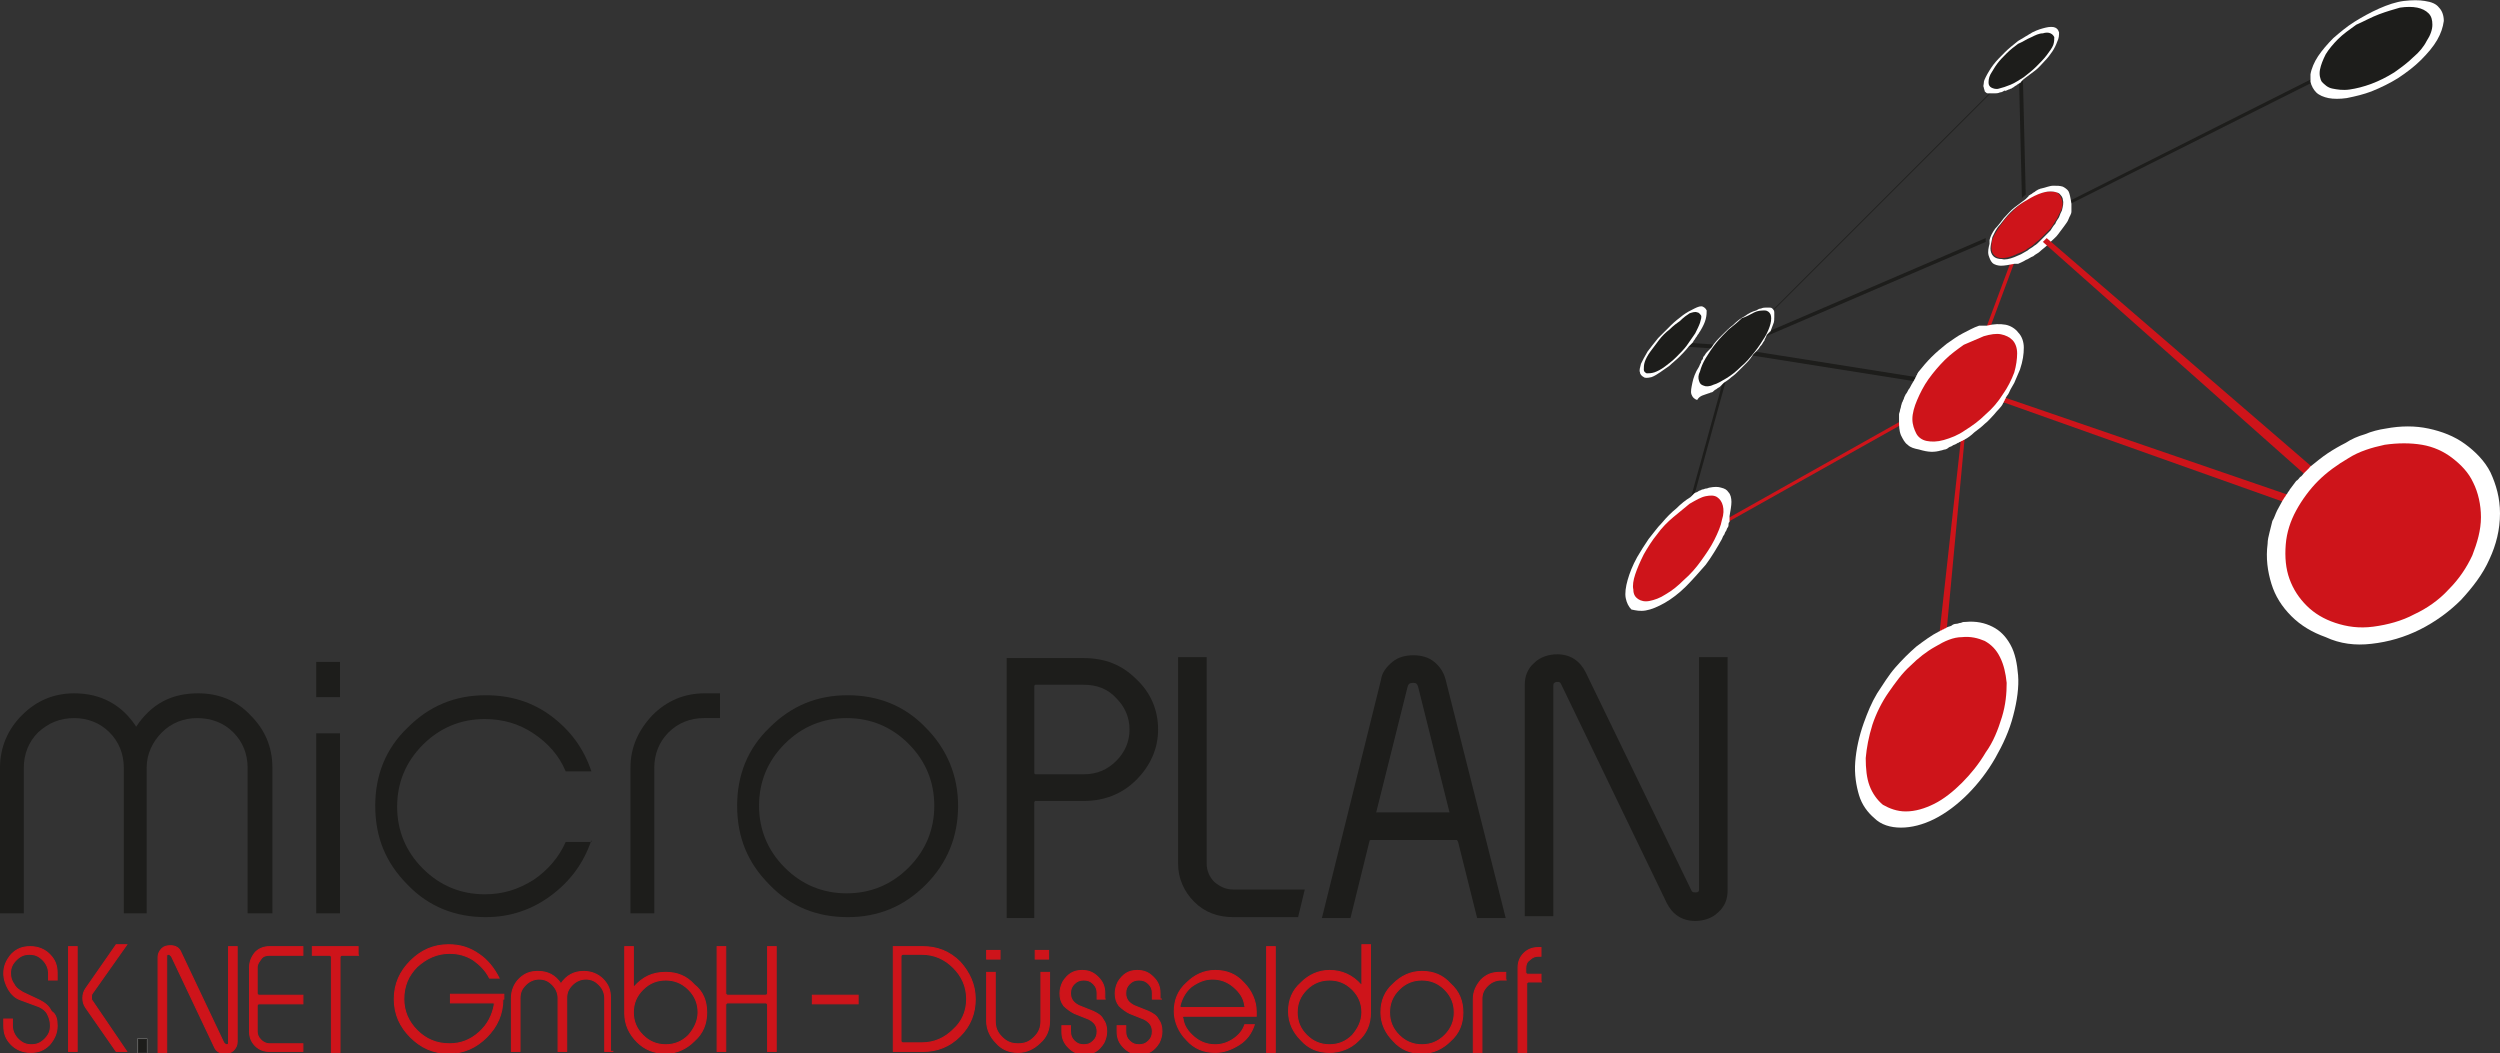 <?xml version="1.0" encoding="utf-8"?>
<!-- Generator: Adobe Illustrator 25.3.0, SVG Export Plug-In . SVG Version: 6.00 Build 0)  -->
<svg version="1.1" id="Ebene_1" xmlns="http://www.w3.org/2000/svg" xmlns:xlink="http://www.w3.org/1999/xlink" x="0px" y="0px"
	 viewBox="0 0 262.5 110.6" style="enable-background:new 0 0 262.5 110.6;" xml:space="preserve">
<rect x="0" y="0" width="262.5" height="110.6" fill="#333333" stroke="none"/>
<style type="text/css">
	.st0{fill:#1D1D1B;}
	.st1{fill:#CE141A;}
	.st2{fill:none;stroke:#CE141A;stroke-width:0.112;stroke-miterlimit:10;}
	.st3{fill:#FFFFFF;}
	.st4{fill:none;stroke:#FFFFFF;stroke-width:0.112;stroke-miterlimit:10;}
	.st5{fill:#868686;}
	.st6{fill:none;stroke:#1D1D1B;stroke-width:0.112;stroke-miterlimit:10;}
</style>
<g>
	<path class="st0" d="M28.5,95.9h-2.5V80.6c0-1.4-0.5-2.7-1.5-3.7c-1-1-2.3-1.5-3.8-1.5c-1.4,0-2.7,0.5-3.7,1.5
		c-1,1-1.6,2.3-1.6,3.7v15.3H13V80.6c0-1.4-0.5-2.7-1.5-3.7c-1-1-2.3-1.5-3.7-1.5c-1.5,0-2.7,0.5-3.8,1.5c-1,1-1.5,2.3-1.5,3.7v15.3
		H0V80.6c0-2.1,0.8-4,2.3-5.5c1.5-1.5,3.3-2.3,5.5-2.3c2.8,0,5,1.2,6.5,3.5c1.6-2.4,3.7-3.5,6.5-3.5c2.1,0,4,0.7,5.5,2.3
		c1.5,1.5,2.3,3.3,2.3,5.5V95.9z"/>
	<path class="st0" d="M35.7,73.2h-2.5v-3.7h2.5V73.2z M35.7,95.9h-2.5V77h2.5V95.9z"/>
	<path class="st0" d="M62.1,88.2c-0.8,2.4-2.2,4.3-4.2,5.8c-2,1.5-4.3,2.3-6.9,2.3c-3.2,0-6-1.1-8.2-3.4c-2.3-2.3-3.4-5-3.4-8.3
		c0-3.2,1.1-6,3.4-8.2c2.3-2.3,5-3.4,8.2-3.4c2.6,0,4.9,0.7,6.9,2.2c2,1.5,3.4,3.4,4.2,5.8h-2.7c-0.7-1.7-1.9-3-3.4-4
		c-1.5-1-3.2-1.5-5.1-1.5c-2.5,0-4.7,0.9-6.5,2.7c-1.8,1.8-2.7,4-2.7,6.5c0,2.5,0.9,4.7,2.7,6.5c1.8,1.8,4,2.7,6.5,2.7
		c1.9,0,3.5-0.5,5.1-1.5c1.5-1,2.7-2.4,3.4-4H62.1z"/>
	<path class="st0" d="M75.5,75.4h-1.6c-1.4,0-2.7,0.5-3.7,1.5c-1,1-1.5,2.3-1.5,3.7v15.3h-2.5V80.6c0-2.1,0.8-3.9,2.3-5.5
		c1.5-1.5,3.3-2.3,5.5-2.3h1.6V75.4z"/>
	<path class="st0" d="M100.6,84.6c0,3.2-1.1,6-3.4,8.3c-2.3,2.3-5,3.4-8.2,3.4c-3.2,0-6-1.1-8.2-3.4c-2.3-2.3-3.4-5-3.4-8.3
		c0-3.2,1.1-6,3.4-8.2c2.3-2.3,5-3.4,8.2-3.4c3.2,0,6,1.1,8.2,3.4C99.4,78.6,100.6,81.4,100.6,84.6 M98.1,84.6
		c0-2.5-0.9-4.7-2.7-6.5c-1.8-1.8-4-2.7-6.5-2.7c-2.5,0-4.7,0.9-6.5,2.7c-1.8,1.8-2.7,4-2.7,6.5c0,2.5,0.9,4.7,2.7,6.5
		c1.8,1.8,4,2.7,6.5,2.7c2.5,0,4.7-0.9,6.5-2.7C97.2,89.3,98.1,87.1,98.1,84.6"/>
	<path class="st0" d="M119.3,71.3c-1.5-1.5-3.3-2.2-5.5-2.2h-8.1v27.3h2.9V84.2l0.1-0.1h5.1c2.1,0,4-0.7,5.5-2.2
		c1.5-1.5,2.3-3.3,2.3-5.3C121.6,74.5,120.8,72.7,119.3,71.3 M113.8,81.3h-5.1l-0.1-0.1V72l0.1-0.1h5.1c1.3,0,2.5,0.4,3.4,1.4
		c0.9,0.9,1.4,2,1.4,3.3c0,1.3-0.5,2.4-1.4,3.3C116.3,80.8,115.2,81.3,113.8,81.3"/>
	<path class="st0" d="M178.4,69v24.4c0,0.2-0.1,0.3-0.3,0.3c-0.3,0-0.4,0-0.5-0.2l-11.1-22.9c-0.6-1.2-1.6-1.9-3-1.9
		c-0.9,0-1.8,0.3-2.4,0.9c-0.7,0.6-1,1.4-1,2.3v24.3h3V72c0-0.3,0.1-0.3,0.3-0.4c0.3,0,0.4,0,0.5,0.2L175,94.8
		c0.6,1.2,1.6,1.9,3,1.9c0.9,0,1.8-0.3,2.4-0.9c0.7-0.6,1-1.4,1-2.3V69H178.4z"/>
	<path class="st0" d="M129.5,93.4c-0.8,0-1.4-0.3-2-0.8c-0.5-0.5-0.8-1.2-0.8-1.9V69h-3v21.7c0,1.5,0.6,2.9,1.7,4
		c1.1,1.1,2.5,1.6,4.1,1.6h6.8l0.7-2.9H129.5z"/>
	<path class="st0" d="M151.8,71.4c-0.2-0.8-0.6-1.4-1.2-1.9v0c-0.6-0.5-1.4-0.7-2.2-0.7c-0.8,0-1.6,0.2-2.2,0.7
		c-0.6,0.5-1.1,1.1-1.2,1.9l-6.2,25h3l2-8.1c0-0.1,0.1-0.1,0.2-0.1h8.9c0.1,0,0.1,0,0.2,0.2l2,8h3L151.8,71.4z M147.8,72.1
		c0.1-0.3,0.2-0.4,0.6-0.4c0.3,0,0.4,0.1,0.5,0.4l3.3,13.2l-7.7,0L147.8,72.1z"/>
	<path class="st1" d="M6,107.7c0,0.8-0.3,1.4-0.8,2c-0.6,0.6-1.2,0.8-2,0.8s-1.5-0.3-2-0.8c-0.6-0.6-0.8-1.2-0.8-2V107h0.9v0.7
		c0,0.5,0.2,1,0.6,1.4c0.4,0.4,0.8,0.6,1.4,0.6s1-0.2,1.4-0.6c0.4-0.4,0.6-0.8,0.6-1.4c0-0.4-0.1-0.8-0.3-1.2
		c-0.2-0.4-0.5-0.6-0.9-0.8L2.2,105c-0.6-0.2-1-0.6-1.3-1.1c-0.3-0.5-0.5-1.1-0.5-1.7c0-0.8,0.3-1.4,0.8-2c0.6-0.6,1.2-0.8,2-0.8
		s1.5,0.3,2,0.8c0.6,0.6,0.8,1.2,0.8,2v0.7H5.1v-0.7c0-0.5-0.2-1-0.6-1.4c-0.4-0.4-0.8-0.6-1.4-0.6s-1,0.2-1.4,0.6
		c-0.4,0.4-0.6,0.8-0.6,1.4c0,0.4,0.1,0.8,0.4,1.2c0.2,0.4,0.6,0.6,0.9,0.8l1.7,0.8c0.6,0.3,1,0.6,1.3,1.2
		C5.9,106.5,6,107.1,6,107.7"/>
	<path class="st2" d="M6,107.7c0,0.8-0.3,1.4-0.8,2c-0.6,0.6-1.2,0.8-2,0.8s-1.5-0.3-2-0.8c-0.6-0.6-0.8-1.2-0.8-2V107h0.9v0.7
		c0,0.5,0.2,1,0.6,1.4c0.4,0.4,0.8,0.6,1.4,0.6s1-0.2,1.4-0.6c0.4-0.4,0.6-0.8,0.6-1.4c0-0.4-0.1-0.8-0.3-1.2
		c-0.2-0.4-0.5-0.6-0.9-0.8L2.2,105c-0.6-0.2-1-0.6-1.3-1.1c-0.3-0.5-0.5-1.1-0.5-1.7c0-0.8,0.3-1.4,0.8-2c0.6-0.6,1.2-0.8,2-0.8
		s1.5,0.3,2,0.8c0.6,0.6,0.8,1.2,0.8,2v0.7H5.1v-0.7c0-0.5-0.2-1-0.6-1.4c-0.4-0.4-0.8-0.6-1.4-0.6s-1,0.2-1.4,0.6
		c-0.4,0.4-0.6,0.8-0.6,1.4c0,0.4,0.1,0.8,0.4,1.2c0.2,0.4,0.6,0.6,0.9,0.8l1.7,0.8c0.6,0.3,1,0.6,1.3,1.2
		C5.9,106.5,6,107.1,6,107.7z"/>
	<path class="st1" d="M8.1,110.4H7.2V99.4h0.9V110.4z M13.3,110.4h-1.1l-3.2-4.6c-0.2-0.3-0.3-0.6-0.3-1c0-0.4,0.1-0.7,0.3-1
		l3.2-4.6h1.1l-3.6,5.1c-0.1,0.1-0.1,0.3-0.1,0.4c0,0.2,0,0.3,0.1,0.4L13.3,110.4z"/>
	<path class="st2" d="M8.1,110.4H7.2V99.4h0.9V110.4z M13.3,110.4h-1.1l-3.2-4.6c-0.2-0.3-0.3-0.6-0.3-1c0-0.4,0.1-0.7,0.3-1
		l3.2-4.6h1.1l-3.6,5.1c-0.1,0.1-0.1,0.3-0.1,0.4c0,0.2,0,0.3,0.1,0.4L13.3,110.4z"/>
	<rect x="14.5" y="109.1" class="st3" width="0.9" height="1.4"/>
	<rect x="14.5" y="109.1" class="st4" width="0.9" height="1.4"/>
	<path class="st1" d="M24.9,109.4c0,0.3-0.1,0.6-0.4,0.9c-0.2,0.2-0.5,0.3-0.9,0.3c-0.5,0-0.9-0.2-1.1-0.7l-4.5-9.5
		c-0.1-0.1-0.2-0.2-0.3-0.2c-0.2,0-0.2,0.1-0.2,0.3v10h-0.9v-10c0-0.3,0.1-0.6,0.4-0.9c0.2-0.2,0.5-0.3,0.9-0.3
		c0.5,0,0.9,0.2,1.1,0.7l4.5,9.5c0.1,0.1,0.2,0.2,0.3,0.2c0.2,0,0.2-0.1,0.2-0.3v-10h0.9V109.4z"/>
	<path class="st2" d="M24.9,109.4c0,0.3-0.1,0.6-0.4,0.9c-0.2,0.2-0.5,0.3-0.9,0.3c-0.5,0-0.9-0.2-1.1-0.7l-4.5-9.5
		c-0.1-0.1-0.2-0.2-0.3-0.2c-0.2,0-0.2,0.1-0.2,0.3v10h-0.9v-10c0-0.3,0.1-0.6,0.4-0.9c0.2-0.2,0.5-0.3,0.9-0.3
		c0.5,0,0.9,0.2,1.1,0.7l4.5,9.5c0.1,0.1,0.2,0.2,0.3,0.2c0.2,0,0.2-0.1,0.2-0.3v-10h0.9V109.4z"/>
	<path class="st1" d="M31.8,110.4h-3.5c-0.6,0-1.1-0.2-1.5-0.6c-0.4-0.4-0.6-0.9-0.6-1.5v-6.7c0-0.6,0.2-1.1,0.6-1.6
		c0.4-0.4,0.9-0.6,1.5-0.6h3.5v0.9h-3.5c-0.4,0-0.7,0.1-0.9,0.4c-0.2,0.3-0.4,0.5-0.4,0.9v2.7c0,0.1,0.1,0.2,0.2,0.2h4.6v0.9h-4.6
		c-0.1,0-0.2,0.1-0.2,0.2v2.7c0,0.3,0.1,0.6,0.4,0.9c0.2,0.2,0.5,0.4,0.9,0.4h3.5V110.4z"/>
	<path class="st2" d="M31.8,110.4h-3.5c-0.6,0-1.1-0.2-1.5-0.6c-0.4-0.4-0.6-0.9-0.6-1.5v-6.7c0-0.6,0.2-1.1,0.6-1.6
		c0.4-0.4,0.9-0.6,1.5-0.6h3.5v0.9h-3.5c-0.4,0-0.7,0.1-0.9,0.4c-0.2,0.3-0.4,0.5-0.4,0.9v2.7c0,0.1,0.1,0.2,0.2,0.2h4.6v0.9h-4.6
		c-0.1,0-0.2,0.1-0.2,0.2v2.7c0,0.3,0.1,0.6,0.4,0.9c0.2,0.2,0.5,0.4,0.9,0.4h3.5V110.4z"/>
	<path class="st1" d="M37.7,100.3h-1.8c-0.1,0-0.2,0.1-0.2,0.2v10h-0.9v-10c0-0.1-0.1-0.2-0.2-0.2h-1.8v-0.9h4.8V100.3z"/>
	<path class="st2" d="M37.7,100.3h-1.8c-0.1,0-0.2,0.1-0.2,0.2v10h-0.9v-10c0-0.1-0.1-0.2-0.2-0.2h-1.8v-0.9h4.8V100.3z"/>
	<path class="st1" d="M52.8,104.9c0,1.6-0.6,2.9-1.7,4c-1.1,1.1-2.4,1.7-4,1.7c-1.6,0-2.9-0.6-4-1.7c-1.1-1.1-1.7-2.4-1.7-4
		c0-1.6,0.6-2.9,1.7-4c1.1-1.1,2.4-1.7,4-1.7c1.2,0,2.2,0.3,3.2,1c0.9,0.6,1.6,1.5,2.1,2.5h-1c-0.4-0.8-1-1.4-1.7-1.9
		c-0.8-0.5-1.6-0.7-2.5-0.7c-1.3,0-2.4,0.5-3.4,1.4c-0.9,0.9-1.4,2-1.4,3.4c0,1.3,0.5,2.4,1.4,3.3c0.9,0.9,2,1.4,3.4,1.4
		c1.2,0,2.2-0.4,3.1-1.2c0.9-0.8,1.4-1.8,1.6-2.9c0-0.1,0-0.2-0.1-0.2h-4.5v-0.9h5.6V104.9z"/>
	<path class="st2" d="M52.8,104.9c0,1.6-0.6,2.9-1.7,4c-1.1,1.1-2.4,1.7-4,1.7c-1.6,0-2.9-0.6-4-1.7c-1.1-1.1-1.7-2.4-1.7-4
		c0-1.6,0.6-2.9,1.7-4c1.1-1.1,2.4-1.7,4-1.7c1.2,0,2.2,0.3,3.2,1c0.9,0.6,1.6,1.5,2.1,2.5h-1c-0.4-0.8-1-1.4-1.7-1.9
		c-0.8-0.5-1.6-0.7-2.5-0.7c-1.3,0-2.4,0.5-3.4,1.4c-0.9,0.9-1.4,2-1.4,3.4c0,1.3,0.5,2.4,1.4,3.3c0.9,0.9,2,1.4,3.4,1.4
		c1.2,0,2.2-0.4,3.1-1.2c0.9-0.8,1.4-1.8,1.6-2.9c0-0.1,0-0.2-0.1-0.2h-4.5v-0.9h5.6V104.9z"/>
	<path class="st1" d="M64.4,110.4h-0.9v-5.6c0-0.5-0.2-1-0.6-1.4c-0.4-0.4-0.8-0.6-1.4-0.6c-0.5,0-1,0.2-1.4,0.6
		c-0.4,0.4-0.6,0.8-0.6,1.4v5.6h-0.9v-5.6c0-0.5-0.2-1-0.6-1.4c-0.4-0.4-0.8-0.6-1.4-0.6c-0.5,0-1,0.2-1.4,0.6
		c-0.4,0.4-0.6,0.8-0.6,1.4v5.6h-0.9v-5.6c0-0.8,0.3-1.5,0.8-2c0.6-0.6,1.2-0.8,2-0.8c1,0,1.8,0.4,2.4,1.3c0.6-0.9,1.4-1.3,2.4-1.3
		c0.8,0,1.5,0.3,2,0.8c0.6,0.6,0.8,1.2,0.8,2V110.4z"/>
	<path class="st2" d="M64.4,110.4h-0.9v-5.6c0-0.5-0.2-1-0.6-1.4c-0.4-0.4-0.8-0.6-1.4-0.6c-0.5,0-1,0.2-1.4,0.6
		c-0.4,0.4-0.6,0.8-0.6,1.4v5.6h-0.9v-5.6c0-0.5-0.2-1-0.6-1.4c-0.4-0.4-0.8-0.6-1.4-0.6c-0.5,0-1,0.2-1.4,0.6
		c-0.4,0.4-0.6,0.8-0.6,1.4v5.6h-0.9v-5.6c0-0.8,0.3-1.5,0.8-2c0.6-0.6,1.2-0.8,2-0.8c1,0,1.8,0.4,2.4,1.3c0.6-0.9,1.4-1.3,2.4-1.3
		c0.8,0,1.5,0.3,2,0.8c0.6,0.6,0.8,1.2,0.8,2V110.4z"/>
	<path class="st1" d="M74.2,106.3c0,1.2-0.4,2.2-1.3,3c-0.8,0.8-1.8,1.3-3,1.3c-1.2,0-2.2-0.4-3-1.2c-0.8-0.8-1.3-1.8-1.3-3v-7h0.9
		v4.1c0,0,0,0,0,0.1c0,0,0.1,0,0.1,0c0.9-1,1.9-1.5,3.3-1.5c1.2,0,2.2,0.4,3,1.3C73.8,104.1,74.2,105.1,74.2,106.3 M73.3,106.3
		c0-0.9-0.3-1.7-1-2.4c-0.7-0.7-1.5-1-2.4-1c-0.9,0-1.7,0.3-2.4,1c-0.7,0.7-1,1.5-1,2.4c0,0.9,0.3,1.7,1,2.4c0.7,0.7,1.5,1,2.4,1
		c0.9,0,1.7-0.3,2.4-1C72.9,108,73.3,107.2,73.3,106.3"/>
	<path class="st2" d="M74.2,106.3c0,1.2-0.4,2.2-1.3,3c-0.8,0.8-1.8,1.3-3,1.3c-1.2,0-2.2-0.4-3-1.2c-0.8-0.8-1.3-1.8-1.3-3v-7h0.9
		v4.1c0,0,0,0,0,0.1c0,0,0.1,0,0.1,0c0.9-1,1.9-1.5,3.3-1.5c1.2,0,2.2,0.4,3,1.3C73.8,104.1,74.2,105.1,74.2,106.3z M73.3,106.3
		c0-0.9-0.3-1.7-1-2.4c-0.7-0.7-1.5-1-2.4-1c-0.9,0-1.7,0.3-2.4,1c-0.7,0.7-1,1.5-1,2.4c0,0.9,0.3,1.7,1,2.4c0.7,0.7,1.5,1,2.4,1
		c0.9,0,1.7-0.3,2.4-1C72.9,108,73.3,107.2,73.3,106.3z"/>
	<path class="st1" d="M81.5,110.4h-0.9v-4.9c0-0.1-0.1-0.2-0.2-0.2h-4c-0.1,0-0.2,0.1-0.2,0.2v4.9h-0.9V99.4h0.9v4.9
		c0,0.1,0.1,0.2,0.2,0.2h4c0.1,0,0.2-0.1,0.2-0.2v-4.9h0.9V110.4z"/>
	<path class="st2" d="M81.5,110.4h-0.9v-4.9c0-0.1-0.1-0.2-0.2-0.2h-4c-0.1,0-0.2,0.1-0.2,0.2v4.9h-0.9V99.4h0.9v4.9
		c0,0.1,0.1,0.2,0.2,0.2h4c0.1,0,0.2-0.1,0.2-0.2v-4.9h0.9V110.4z"/>
	<rect x="85.3" y="104.5" class="st1" width="4.8" height="0.9"/>
	<rect x="85.3" y="104.5" class="st2" width="4.8" height="0.9"/>
	<path class="st1" d="M102.4,104.9c0,1.5-0.5,2.8-1.6,3.9c-1.1,1.1-2.4,1.6-3.9,1.6h-3.1V99.4h3.1c1.5,0,2.8,0.5,3.9,1.6
		C101.8,102.1,102.4,103.4,102.4,104.9 M101.5,104.9c0-1.3-0.5-2.4-1.4-3.3c-0.9-0.9-2-1.4-3.3-1.4h-2c-0.1,0-0.2,0.1-0.2,0.2v8.9
		c0,0.1,0.1,0.2,0.2,0.2h2c1.3,0,2.4-0.5,3.3-1.4C101,107.3,101.5,106.2,101.5,104.9"/>
	<path class="st2" d="M102.4,104.9c0,1.5-0.5,2.8-1.6,3.9c-1.1,1.1-2.4,1.6-3.9,1.6h-3.1V99.4h3.1c1.5,0,2.8,0.5,3.9,1.6
		C101.8,102.1,102.4,103.4,102.4,104.9z M101.5,104.9c0-1.3-0.5-2.4-1.4-3.3c-0.9-0.9-2-1.4-3.3-1.4h-2c-0.1,0-0.2,0.1-0.2,0.2v8.9
		c0,0.1,0.1,0.2,0.2,0.2h2c1.3,0,2.4-0.5,3.3-1.4C101,107.3,101.5,106.2,101.5,104.9z"/>
	<path class="st1" d="M110.2,107.2c0,0.9-0.3,1.7-1,2.3c-0.6,0.6-1.4,1-2.3,1c-0.9,0-1.7-0.3-2.3-1c-0.6-0.6-1-1.4-1-2.3v-5.1h0.9
		v5.1c0,0.7,0.2,1.2,0.7,1.7c0.5,0.5,1,0.7,1.7,0.7c0.7,0,1.2-0.2,1.7-0.7c0.5-0.5,0.7-1,0.7-1.7v-5.1h0.9V107.2z"/>
	<path class="st2" d="M110.2,107.2c0,0.9-0.3,1.7-1,2.3c-0.6,0.6-1.4,1-2.3,1c-0.9,0-1.7-0.3-2.3-1c-0.6-0.6-1-1.4-1-2.3v-5.1h0.9
		v5.1c0,0.7,0.2,1.2,0.7,1.7c0.5,0.5,1,0.7,1.7,0.7c0.7,0,1.2-0.2,1.7-0.7c0.5-0.5,0.7-1,0.7-1.7v-5.1h0.9V107.2z"/>
	<path class="st1" d="M116.1,104.9h-0.9v-0.6c0-0.4-0.1-0.7-0.4-1c-0.3-0.3-0.6-0.4-1-0.4c-0.4,0-0.7,0.1-1,0.4
		c-0.3,0.3-0.4,0.6-0.4,1c0,0.6,0.3,1,0.9,1.3l1.5,0.6c0.4,0.2,0.8,0.4,1,0.8c0.3,0.4,0.4,0.8,0.4,1.3c0,0.4-0.1,0.8-0.3,1.2
		c-0.5,0.8-1.1,1.2-2,1.2c-0.7,0-1.2-0.2-1.7-0.7c-0.5-0.5-0.7-1-0.7-1.7v-0.6h0.9v0.6c0,0.4,0.1,0.7,0.4,1c0.3,0.3,0.6,0.4,1,0.4
		c0.4,0,0.7-0.1,1-0.4c0.3-0.3,0.4-0.6,0.4-1c0-0.6-0.3-1-0.9-1.3l-1.5-0.6c-0.4-0.2-0.8-0.5-1.1-0.8c-0.3-0.4-0.4-0.8-0.4-1.3
		c0-0.4,0.1-0.8,0.3-1.2c0.5-0.8,1.1-1.2,2-1.2c0.7,0,1.2,0.2,1.7,0.7c0.5,0.5,0.7,1,0.7,1.7V104.9z"/>
	<path class="st2" d="M116.1,104.9h-0.9v-0.6c0-0.4-0.1-0.7-0.4-1c-0.3-0.3-0.6-0.4-1-0.4c-0.4,0-0.7,0.1-1,0.4
		c-0.3,0.3-0.4,0.6-0.4,1c0,0.6,0.3,1,0.9,1.3l1.5,0.6c0.4,0.2,0.8,0.4,1,0.8c0.3,0.4,0.4,0.8,0.4,1.3c0,0.4-0.1,0.8-0.3,1.2
		c-0.5,0.8-1.1,1.2-2,1.2c-0.7,0-1.2-0.2-1.7-0.7c-0.5-0.5-0.7-1-0.7-1.7v-0.6h0.9v0.6c0,0.4,0.1,0.7,0.4,1c0.3,0.3,0.6,0.4,1,0.4
		c0.4,0,0.7-0.1,1-0.4c0.3-0.3,0.4-0.6,0.4-1c0-0.6-0.3-1-0.9-1.3l-1.5-0.6c-0.4-0.2-0.8-0.5-1.1-0.8c-0.3-0.4-0.4-0.8-0.4-1.3
		c0-0.4,0.1-0.8,0.3-1.2c0.5-0.8,1.1-1.2,2-1.2c0.7,0,1.2,0.2,1.7,0.7c0.5,0.5,0.7,1,0.7,1.7V104.9z"/>
	<path class="st1" d="M122,104.9H121v-0.6c0-0.4-0.1-0.7-0.4-1c-0.3-0.3-0.6-0.4-1-0.4c-0.4,0-0.7,0.1-1,0.4c-0.3,0.3-0.4,0.6-0.4,1
		c0,0.6,0.3,1,0.9,1.3l1.5,0.6c0.4,0.2,0.8,0.4,1,0.8c0.3,0.4,0.4,0.8,0.4,1.3c0,0.4-0.1,0.8-0.3,1.2c-0.5,0.8-1.1,1.2-2,1.2
		c-0.7,0-1.2-0.2-1.7-0.7c-0.5-0.5-0.7-1-0.7-1.7v-0.6h0.9v0.6c0,0.4,0.1,0.7,0.4,1c0.3,0.3,0.6,0.4,1,0.4c0.4,0,0.7-0.1,1-0.4
		c0.3-0.3,0.4-0.6,0.4-1c0-0.6-0.3-1-0.9-1.3l-1.5-0.6c-0.4-0.2-0.8-0.5-1.1-0.8c-0.3-0.4-0.4-0.8-0.4-1.3c0-0.4,0.1-0.8,0.3-1.2
		c0.5-0.8,1.1-1.2,2-1.2c0.7,0,1.2,0.2,1.7,0.7c0.5,0.5,0.7,1,0.7,1.7V104.9z"/>
	<path class="st2" d="M122,104.9H121v-0.6c0-0.4-0.1-0.7-0.4-1c-0.3-0.3-0.6-0.4-1-0.4c-0.4,0-0.7,0.1-1,0.4c-0.3,0.3-0.4,0.6-0.4,1
		c0,0.6,0.3,1,0.9,1.3l1.5,0.6c0.4,0.2,0.8,0.4,1,0.8c0.3,0.4,0.4,0.8,0.4,1.3c0,0.4-0.1,0.8-0.3,1.2c-0.5,0.8-1.1,1.2-2,1.2
		c-0.7,0-1.2-0.2-1.7-0.7c-0.5-0.5-0.7-1-0.7-1.7v-0.6h0.9v0.6c0,0.4,0.1,0.7,0.4,1c0.3,0.3,0.6,0.4,1,0.4c0.4,0,0.7-0.1,1-0.4
		c0.3-0.3,0.4-0.6,0.4-1c0-0.6-0.3-1-0.9-1.3l-1.5-0.6c-0.4-0.2-0.8-0.5-1.1-0.8c-0.3-0.4-0.4-0.8-0.4-1.3c0-0.4,0.1-0.8,0.3-1.2
		c0.5-0.8,1.1-1.2,2-1.2c0.7,0,1.2,0.2,1.7,0.7c0.5,0.5,0.7,1,0.7,1.7V104.9z"/>
	<path class="st1" d="M131.7,106.7h-7.4c-0.1,0-0.2,0.1-0.1,0.2c0.1,0.8,0.5,1.4,1.2,2c0.6,0.5,1.3,0.8,2.2,0.8
		c0.7,0,1.3-0.2,1.9-0.6c0.6-0.4,1-0.9,1.2-1.5h1c-0.3,0.9-0.8,1.6-1.6,2.1c-0.8,0.5-1.6,0.8-2.5,0.8c-1.2,0-2.2-0.4-3-1.3
		c-0.8-0.8-1.3-1.9-1.3-3c0-1.2,0.4-2.2,1.3-3c0.8-0.8,1.8-1.3,3-1.3c1.2,0,2.2,0.4,3,1.3c0.8,0.8,1.3,1.9,1.3,3V106.7z
		 M130.7,105.6c-0.1-0.8-0.5-1.4-1.2-2c-0.6-0.5-1.3-0.8-2.2-0.8c-0.8,0-1.5,0.3-2.2,0.8c-0.6,0.5-1,1.2-1.2,2c0,0.1,0,0.2,0.1,0.2
		h6.3C130.7,105.8,130.8,105.8,130.7,105.6"/>
	<path class="st2" d="M131.7,106.7h-7.4c-0.1,0-0.2,0.1-0.1,0.2c0.1,0.8,0.5,1.4,1.2,2c0.6,0.5,1.3,0.8,2.2,0.8
		c0.7,0,1.3-0.2,1.9-0.6c0.6-0.4,1-0.9,1.2-1.5h1c-0.3,0.9-0.8,1.6-1.6,2.1c-0.8,0.5-1.6,0.8-2.5,0.8c-1.2,0-2.2-0.4-3-1.3
		c-0.8-0.8-1.3-1.9-1.3-3c0-1.2,0.4-2.2,1.3-3c0.8-0.8,1.8-1.3,3-1.3c1.2,0,2.2,0.4,3,1.3c0.8,0.8,1.3,1.9,1.3,3V106.7z
		 M130.7,105.6c-0.1-0.8-0.5-1.4-1.2-2c-0.6-0.5-1.3-0.8-2.2-0.8c-0.8,0-1.5,0.3-2.2,0.8c-0.6,0.5-1,1.2-1.2,2c0,0.1,0,0.2,0.1,0.2
		h6.3C130.7,105.8,130.8,105.8,130.7,105.6z"/>
	<rect x="133" y="99.4" class="st1" width="0.9" height="11.1"/>
	<rect x="133" y="99.4" class="st2" width="0.9" height="11.1"/>
	<path class="st1" d="M143.9,106.3c0,1.2-0.4,2.2-1.3,3c-0.8,0.8-1.9,1.2-3,1.2c-1.2,0-2.2-0.4-3-1.3c-0.8-0.8-1.3-1.8-1.3-3
		c0-1.2,0.4-2.2,1.3-3c0.8-0.8,1.8-1.3,3-1.3c1.3,0,2.4,0.5,3.3,1.5c0,0,0.1,0,0.1,0c0,0,0,0,0-0.1v-4.1h0.9V106.3z M143,106.3
		c0-0.9-0.3-1.7-1-2.4c-0.7-0.7-1.5-1-2.4-1c-0.9,0-1.7,0.3-2.4,1c-0.7,0.7-1,1.5-1,2.4c0,0.9,0.3,1.7,1,2.4c0.7,0.7,1.5,1,2.4,1
		c0.9,0,1.7-0.3,2.4-1C142.6,108,143,107.2,143,106.3"/>
	<path class="st2" d="M143.9,106.3c0,1.2-0.4,2.2-1.3,3c-0.8,0.8-1.9,1.2-3,1.2c-1.2,0-2.2-0.4-3-1.3c-0.8-0.8-1.3-1.8-1.3-3
		c0-1.2,0.4-2.2,1.3-3c0.8-0.8,1.8-1.3,3-1.3c1.3,0,2.4,0.5,3.3,1.5c0,0,0.1,0,0.1,0c0,0,0,0,0-0.1v-4.1h0.9V106.3z M143,106.3
		c0-0.9-0.3-1.7-1-2.4c-0.7-0.7-1.5-1-2.4-1c-0.9,0-1.7,0.3-2.4,1c-0.7,0.7-1,1.5-1,2.4c0,0.9,0.3,1.7,1,2.4c0.7,0.7,1.5,1,2.4,1
		c0.9,0,1.7-0.3,2.4-1C142.6,108,143,107.2,143,106.3z"/>
	<path class="st1" d="M153.6,106.3c0,1.2-0.4,2.2-1.3,3c-0.8,0.8-1.8,1.3-3,1.3c-1.2,0-2.2-0.4-3-1.3c-0.8-0.8-1.3-1.8-1.3-3
		c0-1.2,0.4-2.2,1.3-3c0.8-0.8,1.8-1.3,3-1.3c1.2,0,2.2,0.4,3,1.3C153.2,104.1,153.6,105.1,153.6,106.3 M152.7,106.3
		c0-0.9-0.3-1.7-1-2.4c-0.7-0.7-1.5-1-2.4-1c-0.9,0-1.7,0.3-2.4,1c-0.7,0.7-1,1.5-1,2.4c0,0.9,0.3,1.7,1,2.4c0.7,0.7,1.5,1,2.4,1
		c0.9,0,1.7-0.3,2.4-1C152.4,108,152.7,107.2,152.7,106.3"/>
	<path class="st2" d="M153.6,106.3c0,1.2-0.4,2.2-1.3,3c-0.8,0.8-1.8,1.3-3,1.3c-1.2,0-2.2-0.4-3-1.3c-0.8-0.8-1.3-1.8-1.3-3
		c0-1.2,0.4-2.2,1.3-3c0.8-0.8,1.8-1.3,3-1.3c1.2,0,2.2,0.4,3,1.3C153.2,104.1,153.6,105.1,153.6,106.3z M152.7,106.3
		c0-0.9-0.3-1.7-1-2.4c-0.7-0.7-1.5-1-2.4-1c-0.9,0-1.7,0.3-2.4,1c-0.7,0.7-1,1.5-1,2.4c0,0.9,0.3,1.7,1,2.4c0.7,0.7,1.5,1,2.4,1
		c0.9,0,1.7-0.3,2.4-1C152.4,108,152.7,107.2,152.7,106.3z"/>
	<path class="st1" d="M158.2,102.9h-0.6c-0.5,0-1,0.2-1.4,0.6c-0.4,0.4-0.6,0.8-0.6,1.4v5.6h-0.9v-5.6c0-0.8,0.3-1.4,0.8-2
		c0.6-0.6,1.2-0.8,2-0.8h0.6V102.9z"/>
	<path class="st2" d="M158.2,102.9h-0.6c-0.5,0-1,0.2-1.4,0.6c-0.4,0.4-0.6,0.8-0.6,1.4v5.6h-0.9v-5.6c0-0.8,0.3-1.4,0.8-2
		c0.6-0.6,1.2-0.8,2-0.8h0.6V102.9z"/>
	<path class="st1" d="M161.9,103.1h-1.4c-0.1,0-0.2,0.1-0.2,0.2v7.2h-0.9v-8.9c0-0.6,0.2-1.1,0.6-1.5c0.4-0.4,0.9-0.6,1.5-0.6h0.3
		v0.9h-0.3c-0.3,0-0.6,0.1-0.9,0.4c-0.3,0.2-0.4,0.5-0.4,0.9v0.4c0,0.1,0.1,0.2,0.2,0.2h1.4V103.1z"/>
	<path class="st2" d="M161.9,103.1h-1.4c-0.1,0-0.2,0.1-0.2,0.2v7.2h-0.9v-8.9c0-0.6,0.2-1.1,0.6-1.5c0.4-0.4,0.9-0.6,1.5-0.6h0.3
		v0.9h-0.3c-0.3,0-0.6,0.1-0.9,0.4c-0.3,0.2-0.4,0.5-0.4,0.9v0.4c0,0.1,0.1,0.2,0.2,0.2h1.4V103.1z"/>
	<path class="st1" d="M242.3,53.6c0-0.1,0.1-0.1,0.1-0.2c0-0.1,0.1-0.1,0.1-0.2c0-0.1,0.1-0.1,0.1-0.2c0-0.1,0.1-0.1,0.1-0.2
		l-32.9-11.3c0,0-0.1,0.1-0.1,0.1c0,0-0.1,0.1-0.1,0.1c0,0-0.1,0.1-0.1,0.1c0,0-0.1,0.1-0.1,0.1L242.3,53.6"/>
	<path class="st1" d="M180.2,55.5l21.2-11.9c0,0,0-0.1,0-0.1c0,0,0-0.1,0-0.1c0,0,0-0.1,0-0.1c0,0,0-0.1,0-0.1L180.4,55
		c0,0,0,0.1,0,0.1c0,0,0,0.1,0,0.1c0,0,0,0.1,0,0.1C180.3,55.4,180.3,55.4,180.2,55.5"/>
	<path class="st0" d="M185,35.5l23.5-10.1c0,0,0-0.1,0-0.1c0,0,0-0.1,0-0.1c0,0,0-0.1,0-0.1c0,0,0-0.1,0-0.1l-23.5,10.1
		c0,0,0,0.1,0,0.1c0,0,0,0.1,0,0.1C185.1,35.4,185.1,35.4,185,35.5C185,35.5,185,35.5,185,35.5"/>
	<path class="st1" d="M203.4,68.7c0.1,0,0.1-0.1,0.2-0.1c0.1,0,0.1-0.1,0.2-0.1c0.1,0,0.1-0.1,0.2-0.1c0.1,0,0.1,0,0.2-0.1l2.2-23.5
		c0,0-0.1,0.1-0.1,0.1c0,0-0.1,0.1-0.1,0.1c0,0-0.1,0.1-0.1,0.1c0,0-0.1,0-0.1,0.1L203.4,68.7"/>
	<path class="st1" d="M208.4,35.9l3.2-8.6c0,0-0.1,0-0.1,0c0,0-0.1,0-0.1,0c0,0-0.1,0-0.1,0c0,0-0.1,0-0.1,0c0,0,0,0,0,0
		c0,0,0,0,0,0c0,0,0,0,0,0c0,0,0,0,0,0l-3.2,8.6c0,0,0,0,0,0c0,0,0,0,0,0c0,0,0,0,0,0c0,0,0,0,0,0c0,0,0.1,0,0.1,0c0,0,0.1,0,0.1,0
		C208.2,35.9,208.3,35.9,208.4,35.9C208.3,35.9,208.4,35.9,208.4,35.9"/>
	<path class="st0" d="M177.2,53.5c0,0,0.1,0,0.1-0.1c0,0,0.1,0,0.1-0.1c0,0,0.1,0,0.1-0.1c0,0,0.1,0,0.1-0.1l3.8-13.8
		c0,0-0.1,0-0.1,0.1c0,0-0.1,0-0.1,0.1c0,0-0.1,0-0.1,0.1c0,0-0.1,0-0.1,0.1L177.2,53.5"/>
	<path class="st0" d="M202.7,40.3c0,0,0.1-0.1,0.1-0.1c0,0,0.1-0.1,0.1-0.1c0,0,0.1-0.1,0.1-0.1c0,0,0.1-0.1,0.1-0.1l-18.9-3
		c0,0-0.1,0.1-0.1,0.1c0,0-0.1,0.1-0.1,0.1c0,0-0.1,0.1-0.1,0.1c0,0-0.1,0.1-0.1,0.1L202.7,40.3"/>
	<path class="st0" d="M212.3,20.8c0,0,0.1-0.1,0.1-0.1c0,0,0.1-0.1,0.1-0.1c0,0,0.1,0,0.1-0.1c0,0,0.1,0,0.1-0.1l-0.3-12.4
		c0,0-0.1,0-0.1,0.1c0,0-0.1,0-0.1,0.1c0,0-0.1,0-0.1,0.1c0,0-0.1,0-0.1,0.1L212.3,20.8"/>
	<path class="st0" d="M185.4,33.4l24-24c0,0,0,0-0.1,0c0,0,0,0,0,0c0,0,0,0,0,0c0,0,0,0,0,0l-23.9,23.9c0,0,0,0,0,0
		C185.3,33.3,185.3,33.3,185.4,33.4C185.3,33.3,185.3,33.3,185.4,33.4C185.4,33.4,185.4,33.4,185.4,33.4"/>
	<path class="st0" d="M180.1,36.6C180.1,36.5,180.1,36.5,180.1,36.6c0.1-0.1,0.1-0.2,0.1-0.2c0,0,0.1-0.1,0.1-0.1
		c0,0,0.1-0.1,0.1-0.1l-3-0.2c0,0,0,0.1-0.1,0.1c0,0-0.1,0.1-0.1,0.1c0,0,0,0.1-0.1,0.1c0,0-0.1,0.1-0.1,0.1L180.1,36.6"/>
	<path class="st0" d="M217.2,21.5l26.5-13.3c0,0,0-0.1,0-0.1c0,0,0-0.1,0-0.1c0,0,0-0.1,0-0.1c0,0,0-0.1,0-0.1l-26.4,13.3
		c0,0,0,0.1,0,0.1c0,0,0,0.1,0,0.1C217.2,21.3,217.2,21.3,217.2,21.5C217.2,21.4,217.2,21.4,217.2,21.5"/>
	<path class="st1" d="M200.9,82.9c0.7,0,1.5-0.2,2.2-0.6c0.8-0.4,1.5-0.9,2.2-1.6c0.7-0.7,1.3-1.5,1.9-2.4c0.5-0.9,1-1.8,1.3-2.8
		c0.3-1,0.4-1.9,0.4-2.7c0-0.8-0.2-1.5-0.5-2.1c-0.3-0.6-0.7-1-1.2-1.3c-0.5-0.3-1.1-0.4-1.8-0.3c-0.7,0.1-1.4,0.3-2.1,0.7
		c-0.7,0.4-1.4,0.9-2,1.5c-0.6,0.6-1.2,1.3-1.7,2.1c-0.5,0.8-0.9,1.7-1.3,2.6c-0.3,0.9-0.5,1.8-0.5,2.6c0,0.8,0.1,1.6,0.3,2.2
		c0.2,0.6,0.6,1.2,1.1,1.5C199.6,82.7,200.2,82.9,200.9,82.9"/>
	<path class="st1" d="M204.7,44.9c0.5-0.1,1.1-0.4,1.7-0.7c0.6-0.3,1.1-0.8,1.6-1.3c0.5-0.5,1-1,1.4-1.6c0.4-0.6,0.7-1.2,0.9-1.7
		c0.2-0.6,0.3-1.1,0.2-1.5c0-0.4-0.2-0.8-0.4-1c-0.2-0.3-0.5-0.4-0.9-0.5c-0.4-0.1-0.9,0-1.4,0.1c-0.5,0.2-1.1,0.4-1.6,0.7
		c-0.5,0.3-1,0.7-1.5,1.2c-0.5,0.5-0.9,1-1.3,1.5c-0.4,0.5-0.7,1.1-0.9,1.6c-0.2,0.6-0.3,1.1-0.3,1.5c0,0.4,0.1,0.8,0.3,1.1
		c0.2,0.3,0.5,0.5,0.9,0.6C203.7,45.1,204.1,45.1,204.7,44.9"/>
	<path class="st1" d="M174.1,61.7c0.4-0.1,0.8-0.3,1.3-0.5c0.5-0.3,0.9-0.7,1.4-1.1c0.5-0.4,0.9-1,1.3-1.5c0.4-0.5,0.8-1.1,1.1-1.7
		c0.3-0.6,0.5-1.1,0.6-1.6c0.1-0.5,0.1-0.9,0-1.2c-0.1-0.3-0.2-0.5-0.5-0.6c-0.2-0.1-0.5-0.1-0.9-0.1c-0.4,0.1-0.8,0.3-1.2,0.6
		c-0.4,0.3-0.9,0.6-1.3,1c-0.4,0.4-0.9,0.9-1.3,1.4c-0.4,0.5-0.8,1.1-1.1,1.6c-0.3,0.6-0.5,1.1-0.7,1.6c-0.1,0.5-0.2,0.9-0.1,1.2
		c0,0.3,0.2,0.6,0.4,0.8C173.4,61.7,173.7,61.8,174.1,61.7"/>
	<path class="st1" d="M211.5,26.8c0.2-0.1,0.4-0.2,0.7-0.3c0.2-0.1,0.5-0.2,0.7-0.4c0.2-0.1,0.5-0.3,0.7-0.5
		c0.2-0.2,0.4-0.3,0.6-0.5l0.4-0.4c0.2-0.2,0.4-0.4,0.6-0.6c0.2-0.2,0.3-0.4,0.5-0.7c0.1-0.2,0.3-0.4,0.4-0.7
		c0.1-0.2,0.2-0.4,0.3-0.6c0.2-0.4,0.2-0.8,0.1-1.1c-0.1-0.3-0.2-0.5-0.4-0.7c-0.2-0.2-0.5-0.2-0.9-0.2c-0.4,0-0.8,0.1-1.3,0.3
		c-0.5,0.2-1,0.4-1.4,0.8c-0.5,0.3-0.9,0.7-1.3,1.1c-0.4,0.4-0.8,0.8-1.1,1.3c-0.3,0.4-0.6,0.9-0.8,1.3c-0.2,0.4-0.2,0.8-0.2,1.1
		c0,0.3,0.1,0.6,0.3,0.8c0.2,0.2,0.5,0.3,0.8,0.3C210.6,27.1,211,27,211.5,26.8"/>
	<path class="st3" d="M217.2,20.1c-0.1-0.2-0.4-0.4-0.6-0.5c-0.3-0.1-0.6-0.1-1-0.1c-0.4,0-0.8,0.2-1.3,0.3c-0.1,0-0.2,0.1-0.3,0.1
		c-0.1,0.1-0.2,0.1-0.3,0.2c-0.1,0.1-0.2,0.1-0.3,0.2c-0.1,0.1-0.2,0.1-0.3,0.2c0,0-0.1,0-0.1,0.1c0,0-0.1,0.1-0.1,0.1
		c0,0-0.1,0.1-0.1,0.1c0,0-0.1,0.1-0.1,0.1c-0.4,0.3-0.8,0.6-1.2,0.9c-0.4,0.3-0.7,0.7-1.1,1.1c-0.3,0.4-0.6,0.8-0.9,1.1
		c-0.3,0.4-0.5,0.8-0.6,1.2c0,0,0,0,0,0c0,0,0,0,0,0c0,0,0,0,0,0c0,0,0,0,0,0c0,0,0,0.1,0,0.1c0,0,0,0.1,0,0.1c0,0,0,0.1,0,0.1
		c0,0,0,0.1,0,0.1c-0.1,0.4-0.2,0.8-0.1,1.2c0.1,0.3,0.2,0.6,0.4,0.8c0.2,0.2,0.6,0.3,0.9,0.3c0.4,0,0.9-0.1,1.4-0.2c0,0,0,0,0,0
		c0,0,0,0,0,0c0,0,0,0,0,0c0,0,0,0,0,0c0,0,0.1,0,0.1,0c0,0,0.1,0,0.1,0c0,0,0.1,0,0.1,0c0,0,0.1,0,0.1,0c0.2-0.1,0.5-0.2,0.8-0.4
		c0.3-0.1,0.5-0.3,0.8-0.4c0.2-0.2,0.5-0.3,0.7-0.5c0.2-0.2,0.5-0.4,0.7-0.6l0,0c0.7-0.7,1-0.9,1.2-1.2c0.2-0.3,0.4-0.5,0.6-0.8
		c0.2-0.3,0.4-0.5,0.5-0.8c0.1-0.3,0.3-0.5,0.3-0.8c0,0,0-0.1,0-0.1c0,0,0-0.1,0-0.1c0,0,0-0.1,0-0.1c0,0,0-0.1,0-0.1
		c0,0,0-0.1,0-0.1c0,0,0-0.1,0-0.1c0,0,0-0.1,0-0.1c0,0,0-0.1,0-0.1C217.4,20.7,217.3,20.3,217.2,20.1 M216.5,22.1
		c-0.1,0.2-0.2,0.4-0.3,0.7c-0.1,0.2-0.3,0.4-0.4,0.7c-0.2,0.2-0.3,0.4-0.5,0.7c-0.2,0.2-0.4,0.4-1.1,1.1c-0.2,0.2-0.4,0.4-0.6,0.5
		c-0.2,0.2-0.5,0.3-0.7,0.5c-0.2,0.1-0.5,0.3-0.7,0.4c-0.2,0.1-0.5,0.2-0.7,0.3c-0.5,0.2-1,0.3-1.3,0.2c-0.4,0-0.7-0.1-0.9-0.3
		c-0.2-0.2-0.3-0.5-0.3-0.8c0-0.3,0.1-0.7,0.2-1.2c0.2-0.4,0.4-0.9,0.8-1.3c0.3-0.4,0.7-0.9,1.1-1.3c0.4-0.4,0.9-0.8,1.4-1.1
		c0.5-0.3,1-0.6,1.5-0.8c0.5-0.2,0.9-0.3,1.3-0.3c0.4,0,0.7,0.1,0.9,0.2c0.2,0.2,0.4,0.4,0.4,0.7C216.7,21.3,216.6,21.7,216.5,22.1"
		/>
	<path class="st5" d="M180.4,39.7c0.3-0.1,0.7-0.3,1.1-0.6c0.4-0.3,0.8-0.6,1.1-0.9c0.4-0.4,0.7-0.7,1.1-1.1
		c0.3-0.4,0.6-0.8,0.8-1.2c0.2-0.4,0.4-0.8,0.4-1.1c0.1-0.3,0.1-0.5,0-0.7c-0.1-0.2-0.2-0.3-0.4-0.3c-0.2,0-0.5,0-0.8,0.1
		c-0.3,0.1-0.7,0.3-1,0.6c-0.4,0.2-0.7,0.5-1.1,0.9c-0.4,0.3-0.7,0.7-1,1.1c-0.3,0.4-0.6,0.8-0.8,1.2c-0.2,0.4-0.4,0.8-0.5,1.1
		c-0.1,0.3-0.1,0.6,0,0.8c0.1,0.2,0.2,0.3,0.4,0.4C179.8,39.8,180.1,39.8,180.4,39.7"/>
	<path class="st5" d="M249.2,8.4c0.7-0.3,1.4-0.6,2.1-1.1c0.7-0.4,1.3-0.9,1.8-1.4c0.5-0.5,0.9-1,1.2-1.5c0.3-0.5,0.5-1,0.5-1.4
		c0-0.4-0.1-0.8-0.4-1.1c-0.2-0.3-0.6-0.4-1.1-0.5c-0.4-0.1-1-0.1-1.6,0c-0.6,0.1-1.2,0.3-1.9,0.6c-0.7,0.3-1.3,0.6-1.9,1
		c-0.6,0.4-1.1,0.8-1.6,1.3c-0.5,0.5-0.9,0.9-1.2,1.4c-0.3,0.5-0.5,0.9-0.5,1.4c-0.1,0.4,0,0.8,0.2,1.1c0.2,0.3,0.5,0.5,0.9,0.6
		c0.4,0.1,0.9,0.2,1.5,0.1C247.8,8.8,248.5,8.7,249.2,8.4"/>
	<path class="st5" d="M211.2,8.6c0.4-0.2,0.8-0.4,1.2-0.7c0.4-0.3,0.8-0.6,1.1-0.9c0.3-0.3,0.7-0.7,0.9-1c0.3-0.3,0.5-0.7,0.6-1
		c0.1-0.3,0.2-0.5,0.1-0.7c0-0.2-0.1-0.3-0.3-0.4c-0.2-0.1-0.4-0.1-0.7,0c-0.3,0.1-0.6,0.2-1,0.4c-0.4,0.2-0.8,0.4-1.1,0.7
		c-0.4,0.3-0.7,0.6-1.1,0.9c-0.3,0.3-0.6,0.6-0.9,1c-0.3,0.3-0.5,0.6-0.6,0.9c-0.1,0.3-0.2,0.6-0.2,0.7c0,0.2,0.1,0.3,0.3,0.4
		c0.2,0.1,0.4,0.1,0.7,0.1C210.5,8.9,210.8,8.8,211.2,8.6"/>
	<path class="st5" d="M174,38.6c0.3-0.1,0.6-0.3,0.9-0.5c0.3-0.2,0.7-0.5,1-0.8c0.3-0.3,0.7-0.7,1-1s0.6-0.7,0.8-1.1
		c0.2-0.4,0.4-0.7,0.5-1c0.1-0.3,0.1-0.5,0-0.7c0-0.2-0.2-0.3-0.3-0.3c-0.2,0-0.4,0-0.7,0.1c-0.3,0.1-0.6,0.3-0.9,0.5
		c-0.3,0.2-0.7,0.5-1,0.8c-0.3,0.3-0.6,0.6-0.9,1c-0.3,0.4-0.6,0.7-0.8,1.1c-0.2,0.4-0.4,0.7-0.5,1c-0.1,0.3-0.1,0.5-0.1,0.7
		c0,0.2,0.1,0.3,0.3,0.3C173.5,38.7,173.7,38.7,174,38.6"/>
	<path class="st1" d="M243.9,51.5c0.1-0.1,0.1-0.1,0.2-0.2s0.1-0.1,0.2-0.2c0.1-0.1,0.1-0.1,0.2-0.2c0.1-0.1,0.1-0.1,0.2-0.2
		L214.9,25l-0.4,0.4L243.9,51.5"/>
	<path class="st1" d="M249.2,65.7c1.5-0.2,2.9-0.6,4.3-1.3c1.4-0.7,2.6-1.6,3.6-2.6c1-1.1,1.9-2.3,2.5-3.6c0.6-1.3,0.9-2.6,0.9-4
		c0-1.3-0.3-2.6-0.8-3.6c-0.5-1-1.3-1.9-2.2-2.6c-0.9-0.7-2-1.1-3.2-1.4c-1.2-0.2-2.5-0.2-3.9,0c-1.4,0.2-2.6,0.7-3.8,1.3
		c-1.2,0.6-2.3,1.4-3.2,2.4c-0.9,0.9-1.7,2-2.3,3.1c-0.6,1.1-1,2.4-1.1,3.6c-0.1,1.3,0,2.5,0.4,3.6c0.4,1.1,1,2,1.8,2.8
		c0.8,0.8,1.9,1.4,3,1.8C246.3,65.7,247.7,65.9,249.2,65.7"/>
	<path class="st3" d="M249,67.6c1.8-0.2,3.5-0.7,5.1-1.5c1.6-0.8,3.1-1.9,4.3-3.1c1.2-1.3,2.3-2.7,3-4.3c0.7-1.5,1.1-3.1,1.1-4.8
		c0-1.6-0.4-3-1-4.3c-0.6-1.2-1.6-2.2-2.7-3c-1.1-0.8-2.4-1.3-3.8-1.6c-1.4-0.3-2.9-0.3-4.5,0c-0.7,0.1-1.5,0.3-2.2,0.6
		c-0.7,0.2-1.4,0.5-2,0.9c-0.6,0.3-1.3,0.7-1.9,1.1c-0.6,0.4-1.2,0.9-1.7,1.3c-0.1,0.1-0.2,0.1-0.2,0.2c-0.1,0.1-0.2,0.2-0.2,0.2
		c-0.1,0.1-0.2,0.2-0.2,0.2c-0.1,0.1-0.2,0.2-0.2,0.2c-0.1,0.1-0.2,0.3-0.4,0.4c-0.1,0.1-0.2,0.3-0.4,0.4c-0.1,0.1-0.2,0.3-0.3,0.4
		c-0.1,0.1-0.2,0.3-0.3,0.4c-0.1,0.1-0.1,0.2-0.2,0.3c-0.1,0.1-0.1,0.2-0.2,0.3c-0.1,0.1-0.1,0.2-0.2,0.3c-0.1,0.1-0.1,0.2-0.2,0.3
		c-0.2,0.4-0.4,0.7-0.6,1.1c-0.2,0.4-0.3,0.8-0.5,1.1c-0.1,0.4-0.2,0.8-0.3,1.2c-0.1,0.4-0.2,0.8-0.2,1.2c-0.2,1.5,0,2.9,0.4,4.2
		c0.4,1.3,1.1,2.4,2.1,3.4c1,1,2.2,1.7,3.6,2.2C245.7,67.6,247.3,67.8,249,67.6"/>
	<path class="st1" d="M250.4,46.7c1.4-0.2,2.7-0.2,3.9,0c1.2,0.2,2.3,0.7,3.2,1.4c0.9,0.7,1.7,1.5,2.2,2.6c0.5,1,0.8,2.3,0.8,3.6
		c0,1.4-0.4,2.7-0.9,4c-0.6,1.3-1.4,2.5-2.5,3.6c-1,1.1-2.3,2-3.6,2.6c-1.3,0.7-2.8,1.1-4.3,1.3c-1.5,0.2-2.8,0-4-0.4
		c-1.2-0.4-2.2-1-3-1.8c-0.8-0.8-1.4-1.7-1.8-2.8c-0.4-1.1-0.5-2.3-0.4-3.6c0.1-1.3,0.5-2.5,1.1-3.6c0.6-1.1,1.4-2.2,2.3-3.1
		c0.9-0.9,2-1.7,3.2-2.4C247.7,47.4,249,47,250.4,46.7"/>
	<path class="st3" d="M203.8,47.3c0.1,0,0.3-0.1,0.4-0.1c0.1,0,0.3-0.1,0.4-0.2c0.1-0.1,0.3-0.1,0.4-0.2c0.1-0.1,0.3-0.1,0.4-0.2
		c0.1,0,0.1-0.1,0.2-0.1c0.1,0,0.1-0.1,0.2-0.1c0.1,0,0.1-0.1,0.2-0.1c0.1,0,0.1-0.1,0.2-0.1c0.4-0.2,0.8-0.5,1.1-0.8
		c0.4-0.3,0.8-0.6,1.1-0.9c0.4-0.3,0.7-0.7,1-1c0.3-0.4,0.7-0.7,0.9-1.1c0-0.1,0.1-0.1,0.1-0.2c0-0.1,0.1-0.1,0.1-0.2
		c0-0.1,0.1-0.1,0.1-0.2c0-0.1,0.1-0.1,0.1-0.2c0.2-0.2,0.3-0.5,0.4-0.7c0.1-0.2,0.3-0.5,0.4-0.7c0.1-0.2,0.2-0.5,0.3-0.7
		c0.1-0.2,0.2-0.5,0.3-0.7c0.3-0.9,0.4-1.6,0.4-2.3c0-0.6-0.2-1.2-0.6-1.6c-0.3-0.4-0.8-0.7-1.3-0.8c-0.6-0.1-1.2-0.1-2,0.1
		c0,0-0.1,0-0.1,0c0,0-0.1,0-0.1,0c0,0-0.1,0-0.1,0c0,0-0.1,0-0.1,0c0,0,0,0-0.1,0c0,0,0,0-0.1,0c0,0,0,0-0.1,0c0,0,0,0-0.1,0
		c-0.6,0.2-1.1,0.5-1.7,0.8c-0.6,0.3-1.1,0.7-1.7,1.1c-0.5,0.4-1.1,0.9-1.6,1.4c-0.5,0.5-1,1.1-1.4,1.6c0,0.1-0.1,0.1-0.1,0.2
		c0,0.1-0.1,0.1-0.1,0.2c0,0.1-0.1,0.1-0.1,0.2c0,0.1-0.1,0.1-0.1,0.2c-0.1,0.2-0.2,0.3-0.3,0.5c-0.1,0.2-0.2,0.4-0.3,0.5
		c-0.1,0.2-0.2,0.4-0.3,0.5c-0.1,0.2-0.2,0.4-0.2,0.5c-0.1,0.1-0.1,0.3-0.2,0.4c0,0.1-0.1,0.3-0.1,0.4c0,0.1-0.1,0.3-0.1,0.4
		c0,0.1-0.1,0.3-0.1,0.4c0,0.1,0,0.1,0,0.2c0,0.1,0,0.1,0,0.2c0,0.1,0,0.1,0,0.2c0,0,0,0.1,0,0.1c0,0.5,0,1,0.2,1.5
		c0.2,0.4,0.4,0.8,0.7,1c0.3,0.3,0.7,0.4,1.2,0.5C202.5,47.5,203.1,47.5,203.8,47.3"/>
	<path class="st1" d="M208.3,35.3c0.7-0.2,1.3-0.3,1.8-0.2c0.5,0.1,0.9,0.3,1.2,0.6c0.3,0.3,0.5,0.8,0.5,1.4c0,0.6-0.1,1.3-0.3,2
		c-0.3,0.8-0.7,1.6-1.2,2.3c-0.5,0.8-1.1,1.5-1.8,2.1c-0.7,0.7-1.4,1.2-2.2,1.7c-0.7,0.5-1.5,0.8-2.2,1c-0.7,0.2-1.3,0.2-1.8,0.1
		c-0.5-0.1-0.9-0.4-1.1-0.8c-0.2-0.4-0.4-0.9-0.4-1.5c0-0.6,0.2-1.3,0.5-2c0.3-0.7,0.7-1.5,1.2-2.2c0.5-0.7,1.1-1.4,1.7-2
		c0.6-0.6,1.3-1.1,2-1.6C206.9,35.9,207.6,35.6,208.3,35.3"/>
	<path class="st3" d="M199.6,86.9c1.1,0,2.3-0.3,3.5-0.9c1.2-0.6,2.4-1.5,3.5-2.6c1.1-1.1,2.1-2.4,2.9-3.8c0.8-1.4,1.5-2.9,1.9-4.5
		c0.4-1.5,0.6-3,0.5-4.2c-0.1-1.2-0.3-2.3-0.8-3.2c-0.5-0.9-1.1-1.5-1.9-1.9c-0.8-0.4-1.7-0.6-2.8-0.5c-0.2,0-0.3,0-0.5,0.1
		c-0.2,0-0.3,0.1-0.5,0.1c-0.2,0-0.4,0.1-0.5,0.2c-0.2,0.1-0.4,0.1-0.5,0.2c-0.1,0-0.1,0.1-0.2,0.1c-0.1,0-0.1,0.1-0.2,0.1
		c-0.1,0-0.1,0.1-0.2,0.1c-0.1,0-0.1,0.1-0.2,0.1c-0.8,0.4-1.6,1-2.4,1.6c-0.8,0.7-1.5,1.4-2.2,2.2c-0.7,0.8-1.3,1.8-1.9,2.7
		c-0.6,1-1,2-1.4,3.1c-0.5,1.4-0.8,2.8-0.9,4.1c-0.1,1.3,0.1,2.5,0.4,3.5c0.3,1,0.9,1.8,1.6,2.4C197.5,86.6,198.5,86.9,199.6,86.9"
		/>
	<path class="st1" d="M206,66.9c0.9-0.1,1.7,0.1,2.4,0.4c0.7,0.4,1.2,0.9,1.6,1.7c0.4,0.8,0.6,1.7,0.7,2.7c0,1.1-0.1,2.3-0.5,3.6
		c-0.4,1.3-0.9,2.6-1.7,3.7c-0.7,1.2-1.6,2.3-2.5,3.2c-0.9,0.9-1.9,1.7-2.9,2.2c-1,0.5-2,0.8-3,0.8c-0.9,0-1.7-0.3-2.4-0.7
		c-0.6-0.5-1.1-1.2-1.4-2c-0.3-0.8-0.4-1.8-0.4-2.9c0.1-1.1,0.3-2.2,0.7-3.5c0.4-1.2,1-2.4,1.7-3.4c0.7-1,1.4-2,2.3-2.8
		c0.8-0.8,1.7-1.5,2.6-2C204.2,67.3,205.1,66.9,206,66.9"/>
	<path class="st3" d="M172.8,64.1c0.6-0.1,1.3-0.4,2-0.8c0.7-0.4,1.5-1,2.2-1.7c0.7-0.7,1.4-1.5,2.1-2.3c0.6-0.8,1.2-1.8,1.7-2.7
		c0.1-0.2,0.1-0.3,0.2-0.4c0.1-0.1,0.1-0.3,0.2-0.4c0.1-0.1,0.1-0.3,0.2-0.4c0.1-0.1,0.1-0.3,0.1-0.4c0-0.1,0-0.1,0.1-0.2
		c0-0.1,0-0.1,0-0.2s0-0.1,0-0.2c0-0.1,0-0.1,0-0.2c0.1-0.6,0.2-1.1,0.2-1.5c0-0.4-0.1-0.8-0.3-1c-0.2-0.3-0.4-0.4-0.8-0.5
		c-0.3-0.1-0.7-0.1-1.2,0c-0.1,0-0.2,0.1-0.4,0.1c-0.1,0-0.2,0.1-0.4,0.1c-0.1,0.1-0.3,0.1-0.4,0.2c-0.1,0.1-0.3,0.1-0.4,0.2
		c0,0-0.1,0.1-0.1,0.1c0,0-0.1,0.1-0.1,0.1c0,0-0.1,0.1-0.1,0.1c0,0-0.1,0.1-0.1,0.1c-0.5,0.3-1,0.7-1.5,1.2c-0.5,0.4-1,0.9-1.5,1.5
		c-0.5,0.5-0.9,1.1-1.4,1.7c-0.4,0.6-0.8,1.2-1.2,1.9c-0.5,0.9-0.8,1.7-1,2.4c-0.2,0.7-0.3,1.4-0.2,1.9c0.1,0.5,0.3,0.9,0.6,1.2
		C171.8,64.1,172.2,64.2,172.8,64.1"/>
	<path class="st1" d="M179.1,52.1c0.5-0.1,0.9-0.1,1.2,0.1c0.3,0.2,0.5,0.5,0.6,0.9c0.1,0.4,0.1,0.9-0.1,1.5
		c-0.1,0.6-0.4,1.3-0.8,2.1c-0.4,0.8-0.9,1.5-1.4,2.2c-0.5,0.7-1.1,1.4-1.8,2c-0.6,0.6-1.2,1.1-1.9,1.5c-0.6,0.4-1.2,0.6-1.7,0.7
		c-0.5,0.1-0.9,0-1.2-0.2c-0.3-0.2-0.5-0.5-0.5-1c-0.1-0.4,0-1,0.2-1.6c0.2-0.6,0.5-1.3,0.9-2.1c0.4-0.7,0.9-1.5,1.4-2.1
		c0.5-0.7,1.1-1.3,1.7-1.8c0.6-0.5,1.2-1,1.7-1.4C178.1,52.5,178.6,52.2,179.1,52.1"/>
	<path class="st3" d="M179.4,41.3c0.1,0,0.2-0.1,0.3-0.1c0.1,0,0.2-0.1,0.3-0.2c0.1-0.1,0.2-0.1,0.3-0.2c0.1-0.1,0.2-0.1,0.3-0.2
		c0,0,0.1-0.1,0.1-0.1c0,0,0.1-0.1,0.1-0.1c0,0,0.1-0.1,0.1-0.1c0,0,0.1-0.1,0.1-0.1c0.3-0.2,0.6-0.4,0.8-0.6
		c0.3-0.2,0.6-0.5,0.8-0.7c0.3-0.3,0.5-0.5,0.8-0.8c0.3-0.3,0.5-0.6,0.7-0.9c0,0,0.1-0.1,0.1-0.1c0,0,0.1-0.1,0.1-0.1
		c0,0,0.1-0.1,0.1-0.1c0,0,0.1-0.1,0.1-0.1c0.1-0.1,0.2-0.2,0.3-0.4c0.1-0.1,0.2-0.2,0.3-0.4s0.2-0.2,0.2-0.4
		c0.1-0.1,0.1-0.2,0.2-0.4c0,0,0,0,0,0c0,0,0,0,0,0c0,0,0,0,0,0c0,0,0,0,0,0c0,0,0-0.1,0.1-0.1c0,0,0-0.1,0.1-0.1c0,0,0-0.1,0.1-0.1
		c0,0,0-0.1,0.1-0.1c0.1-0.3,0.2-0.5,0.3-0.8c0.1-0.2,0.1-0.5,0.1-0.7c0-0.2,0-0.4,0-0.5c0-0.2-0.1-0.3-0.2-0.4c0,0,0,0,0,0
		c0,0,0,0,0,0c0,0,0,0,0,0c0,0,0,0,0,0c-0.1-0.1-0.2-0.1-0.3-0.1c-0.1,0-0.2,0-0.4,0c-0.1,0-0.3,0-0.5,0.1c-0.2,0-0.3,0.1-0.5,0.2
		c-0.4,0.1-0.8,0.3-1.2,0.6c-0.4,0.2-0.8,0.5-1.2,0.9c-0.4,0.3-0.8,0.7-1.2,1.1c-0.4,0.4-0.8,0.8-1.1,1.3c0,0-0.1,0.1-0.1,0.1
		c0,0-0.1,0.1-0.1,0.1c0,0-0.1,0.1-0.1,0.1c0,0-0.1,0.1-0.1,0.1c-0.1,0.1-0.2,0.2-0.3,0.4c-0.1,0.1-0.2,0.2-0.2,0.4
		c-0.1,0.1-0.2,0.2-0.2,0.4c-0.1,0.1-0.1,0.2-0.2,0.4c-0.4,0.6-0.6,1.2-0.7,1.7c-0.1,0.5-0.2,0.9-0.1,1.2c0.1,0.3,0.3,0.5,0.6,0.6
		C178.5,41.5,178.9,41.5,179.4,41.3"/>
	<path class="st0" d="M184.2,32.8c0.4-0.2,0.8-0.2,1.1-0.2c0.3,0,0.5,0.2,0.6,0.4c0.1,0.2,0.1,0.6,0,1c-0.1,0.4-0.3,0.9-0.6,1.4
		c-0.3,0.5-0.7,1.1-1.1,1.6c-0.4,0.5-0.9,1.1-1.4,1.5c-0.5,0.5-1,0.9-1.5,1.2c-0.5,0.3-1,0.6-1.4,0.7c-0.4,0.2-0.8,0.2-1,0.1
		c-0.3-0.1-0.4-0.2-0.5-0.5c-0.1-0.3-0.1-0.6,0.1-1c0.1-0.4,0.3-0.9,0.6-1.4c0.3-0.5,0.7-1.1,1.1-1.6c0.4-0.5,0.9-1,1.3-1.4
		c0.5-0.4,1-0.8,1.4-1.2C183.3,33.3,183.8,33,184.2,32.8"/>
	<path class="st3" d="M249,9.6c1-0.4,2-0.9,2.8-1.4c0.9-0.6,1.7-1.2,2.4-1.9c0.7-0.7,1.3-1.4,1.7-2.1c0.4-0.7,0.6-1.3,0.7-2
		c0-0.6-0.2-1.1-0.5-1.4c-0.3-0.4-0.8-0.6-1.5-0.7c-0.6-0.1-1.3-0.1-2.2,0c-0.8,0.1-1.7,0.4-2.6,0.8c-0.9,0.4-1.8,0.9-2.6,1.4
		c-0.8,0.5-1.5,1.1-2.2,1.7c-0.6,0.6-1.2,1.3-1.6,1.9c-0.4,0.6-0.7,1.3-0.8,1.9c0,0,0,0.1,0,0.1c0,0,0,0.1,0,0.1c0,0,0,0.1,0,0.1
		c0,0,0,0.1,0,0.1c0,0,0,0.1,0,0.1c0,0,0,0.1,0,0.1c0,0,0,0.1,0,0.1c0,0,0,0.1,0,0.1c0.1,0.4,0.3,0.8,0.6,1.1
		c0.3,0.3,0.8,0.5,1.3,0.6c0.5,0.1,1.2,0.1,1.9,0C247.4,10.1,248.2,9.9,249,9.6"/>
	<path class="st0" d="M249.8,1.5c0.8-0.3,1.5-0.5,2.2-0.7c0.7-0.1,1.3-0.1,1.8,0c0.5,0.1,0.9,0.3,1.2,0.6c0.3,0.3,0.4,0.7,0.4,1.2
		c0,0.5-0.2,1.1-0.6,1.7c-0.3,0.6-0.8,1.2-1.4,1.7c-0.6,0.6-1.3,1.1-2,1.6c-0.8,0.5-1.6,0.9-2.4,1.2c-0.8,0.3-1.6,0.5-2.3,0.6
		c-0.7,0.1-1.3,0-1.8-0.1c-0.5-0.1-0.8-0.4-1.1-0.7c-0.2-0.3-0.3-0.8-0.2-1.3c0.1-0.5,0.3-1,0.6-1.6c0.3-0.5,0.8-1.1,1.3-1.6
		c0.5-0.5,1.2-1,1.9-1.5C248.3,2.2,249,1.8,249.8,1.5"/>
	<path class="st3" d="M210.9,9.4c0.1,0,0.2-0.1,0.3-0.1c0.1-0.1,0.2-0.1,0.3-0.2c0.1-0.1,0.2-0.1,0.3-0.2c0.1-0.1,0.2-0.1,0.3-0.2
		c0,0,0.1,0,0.1-0.1c0,0,0.1-0.1,0.1-0.1c0,0,0.1-0.1,0.1-0.1c0,0,0.1-0.1,0.1-0.1c0.4-0.3,0.8-0.6,1.2-0.9c0.4-0.3,0.7-0.7,1-1
		c0.3-0.3,0.6-0.7,0.8-1c0.2-0.3,0.4-0.7,0.5-1c0.2-0.4,0.2-0.7,0.2-1c-0.1-0.3-0.2-0.4-0.4-0.5c-0.2-0.1-0.6-0.1-1,0
		c-0.4,0.1-0.8,0.2-1.4,0.5c-0.5,0.3-1,0.6-1.5,0.9c-0.5,0.4-1,0.8-1.4,1.2c-0.4,0.4-0.9,0.9-1.2,1.3c-0.3,0.4-0.6,0.9-0.8,1.3
		c-0.1,0.2-0.2,0.4-0.2,0.6c0,0.2-0.1,0.3,0,0.5c0,0.1,0.1,0.3,0.1,0.4c0.1,0.1,0.2,0.2,0.3,0.2c0,0,0,0,0.1,0c0,0,0,0,0.1,0
		c0,0,0,0,0.1,0c0,0,0,0,0.1,0c0.1,0,0.2,0,0.4,0c0.1,0,0.3,0,0.5-0.1c0.2,0,0.3-0.1,0.5-0.2C210.5,9.6,210.7,9.5,210.9,9.4"/>
	<path class="st0" d="M213.3,3.9c0.4-0.2,0.8-0.4,1.2-0.4c0.3-0.1,0.6-0.1,0.8,0c0.2,0.1,0.3,0.2,0.4,0.4c0,0.2,0,0.5-0.1,0.8
		c-0.1,0.3-0.4,0.7-0.7,1.1c-0.3,0.4-0.7,0.8-1.1,1.2c-0.4,0.4-0.8,0.7-1.3,1.1c-0.5,0.3-0.9,0.6-1.4,0.8c-0.5,0.2-0.8,0.3-1.2,0.4
		c-0.3,0.1-0.6,0-0.8-0.1c-0.2-0.1-0.3-0.3-0.3-0.5c0-0.2,0-0.5,0.2-0.9c0.2-0.3,0.4-0.7,0.7-1.1c0.3-0.4,0.6-0.7,1-1.1
		c0.4-0.4,0.8-0.7,1.2-1C212.4,4.4,212.8,4.1,213.3,3.9"/>
	<path class="st3" d="M173.4,39.6c0.3-0.1,0.6-0.3,0.9-0.5c0.3-0.2,0.7-0.5,1-0.7c0.3-0.3,0.7-0.6,1-0.9c0.3-0.3,0.7-0.7,1-1.1
		c0,0,0.1-0.1,0.1-0.1c0,0,0.1-0.1,0.1-0.1c0,0,0.1-0.1,0.1-0.1c0,0,0.1-0.1,0.1-0.1c0.1-0.1,0.1-0.2,0.2-0.3
		c0.1-0.1,0.1-0.2,0.2-0.3c0.1-0.1,0.1-0.2,0.2-0.3c0.1-0.1,0.1-0.2,0.2-0.3c0.3-0.5,0.5-0.9,0.6-1.3c0.1-0.4,0.1-0.7,0.1-0.9
		c-0.1-0.2-0.2-0.3-0.4-0.4s-0.5,0-0.9,0.2c-0.4,0.2-0.8,0.4-1.2,0.7c-0.4,0.3-0.9,0.7-1.3,1.1c-0.4,0.4-0.9,0.9-1.3,1.3
		c-0.4,0.5-0.8,1-1.1,1.4c-0.3,0.5-0.5,0.9-0.7,1.3c-0.1,0.4-0.2,0.7-0.1,0.9c0,0.2,0.2,0.4,0.4,0.5C172.7,39.7,173,39.7,173.4,39.6
		"/>
	<path class="st0" d="M177.4,32.9c0.3-0.1,0.6-0.2,0.8-0.1c0.2,0,0.3,0.2,0.4,0.3c0.1,0.2,0,0.4-0.1,0.8c-0.1,0.3-0.3,0.7-0.5,1.1
		c-0.3,0.4-0.6,0.9-0.9,1.3c-0.3,0.4-0.7,0.8-1.1,1.2c-0.4,0.4-0.8,0.7-1.2,1c-0.4,0.3-0.8,0.5-1.1,0.6c-0.3,0.1-0.6,0.1-0.8,0.1
		c-0.2-0.1-0.3-0.2-0.3-0.4c0-0.2,0-0.5,0.1-0.8c0.1-0.3,0.3-0.7,0.6-1.1c0.3-0.4,0.6-0.8,0.9-1.2c0.3-0.4,0.7-0.8,1.1-1.1
		c0.4-0.4,0.8-0.7,1.1-0.9C176.8,33.3,177.1,33.1,177.4,32.9"/>
	<path class="st1" d="M105,100.7h-1.4v-0.9h1.4V100.7z M110.1,100.7h-1.4v-0.9h1.4V100.7z"/>
	<path class="st2" d="M105,100.7h-1.4v-0.9h1.4V100.7z M110.1,100.7h-1.4v-0.9h1.4V100.7z"/>
	<rect x="14.5" y="109.1" class="st0" width="0.9" height="1.4"/>
	<rect x="14.5" y="109.1" class="st6" width="0.9" height="1.4"/>
</g>
</svg>
